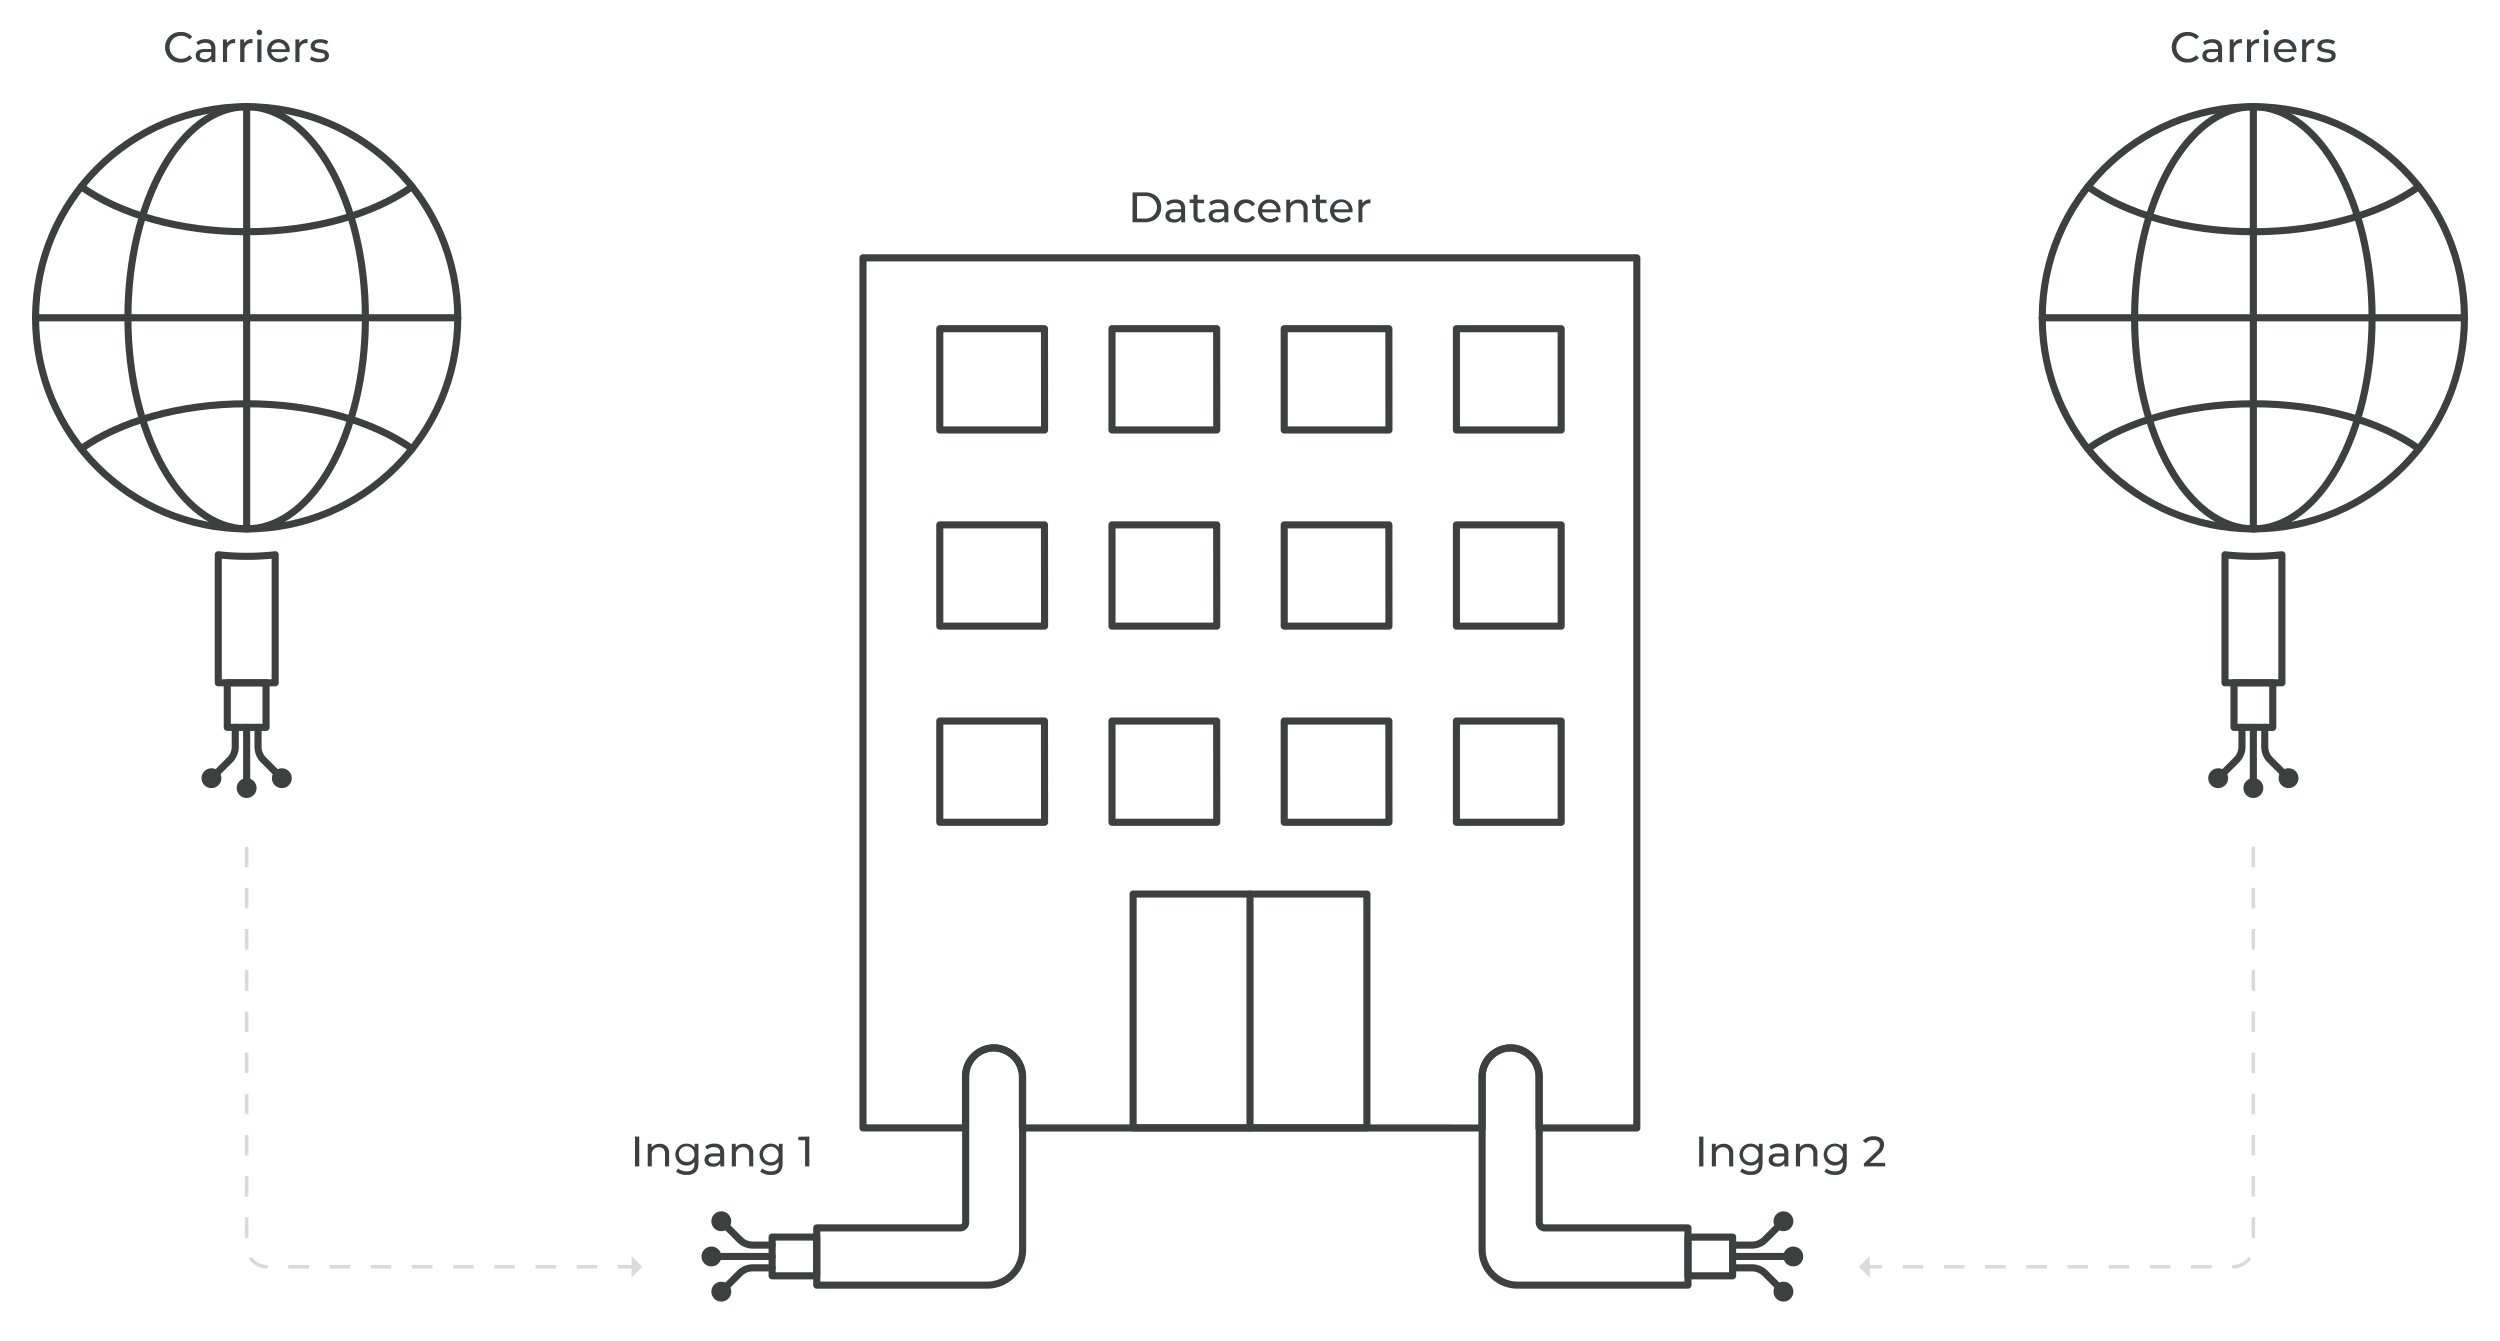 <svg xmlns="http://www.w3.org/2000/svg" viewBox="0 0 703 377"><defs><style>.cls-1{fill:#3c403e;}.cls-2,.cls-4{fill:none;}.cls-2{stroke:#dadadb;stroke-miterlimit:10;stroke-dasharray:5.79 5.79;}.cls-3{fill:#dadadb;}.cls-4{stroke:#3c403e;stroke-linecap:round;stroke-linejoin:round;stroke-width:2px;}</style></defs><g id="txt"><path class="cls-1" d="M46.42,13.25A4.24,4.24,0,0,1,50.87,9a4.17,4.17,0,0,1,3.19,1.3l-.78.76a3.14,3.14,0,0,0-2.37-1,3.23,3.23,0,1,0,0,6.46,3.15,3.15,0,0,0,2.37-1l.78.75a4.16,4.16,0,0,1-3.21,1.32A4.24,4.24,0,0,1,46.42,13.25Z"/><path class="cls-1" d="M60.56,13.61v3.84H59.47v-.84a2.37,2.37,0,0,1-2.09.91c-1.44,0-2.35-.77-2.35-1.87s.66-1.86,2.56-1.86h1.82v-.23c0-1-.56-1.53-1.7-1.53a3.21,3.21,0,0,0-2,.68l-.48-.86A4.23,4.23,0,0,1,57.84,11C59.58,11,60.56,11.87,60.56,13.61Zm-1.15,1.9v-.89H57.63c-1.14,0-1.46.44-1.46,1s.53,1,1.4,1A1.84,1.84,0,0,0,59.41,15.51Z"/><path class="cls-1" d="M66.12,11v1.12h-.27a1.89,1.89,0,0,0-2,2.14v3.17H62.7V11.09h1.1v1.07A2.44,2.44,0,0,1,66.12,11Z"/><path class="cls-1" d="M71,11v1.12h-.26a1.89,1.89,0,0,0-2,2.14v3.17H67.54V11.09h1.1v1.07A2.43,2.43,0,0,1,71,11Z"/><path class="cls-1" d="M72.17,9.12a.78.78,0,0,1,1.56,0,.76.76,0,0,1-.78.77A.75.75,0,0,1,72.17,9.12Zm.2,2h1.15v6.36H72.37Z"/><path class="cls-1" d="M81.44,14.65H76.28a2.16,2.16,0,0,0,2.31,1.86,2.36,2.36,0,0,0,1.83-.77l.64.75a3.47,3.47,0,0,1-5.93-2.22A3.12,3.12,0,0,1,78.32,11a3.06,3.06,0,0,1,3.14,3.28C81.46,14.4,81.45,14.55,81.44,14.65Zm-5.16-.82h4.08a2.05,2.05,0,0,0-4.08,0Z"/><path class="cls-1" d="M86.48,11v1.12h-.26a1.89,1.89,0,0,0-2,2.14v3.17H83.06V11.09h1.11v1.07A2.42,2.42,0,0,1,86.48,11Z"/><path class="cls-1" d="M87.14,16.78l.48-.92a4.05,4.05,0,0,0,2.23.66c1.07,0,1.52-.32,1.52-.86,0-1.43-4-.19-4-2.72,0-1.14,1-1.91,2.65-1.91a4.59,4.59,0,0,1,2.31.58l-.49.91A3.32,3.32,0,0,0,90,12c-1,0-1.5.38-1.5.88,0,1.5,4,.28,4,2.75,0,1.15-1.06,1.88-2.75,1.88A4.62,4.62,0,0,1,87.14,16.78Z"/><path class="cls-1" d="M610.71,13.25A4.24,4.24,0,0,1,615.16,9a4.17,4.17,0,0,1,3.19,1.3l-.78.76a3.14,3.14,0,0,0-2.37-1,3.23,3.23,0,1,0,0,6.46,3.15,3.15,0,0,0,2.37-1l.78.75a4.16,4.16,0,0,1-3.21,1.32A4.24,4.24,0,0,1,610.71,13.25Z"/><path class="cls-1" d="M624.85,13.61v3.84h-1.09v-.84a2.37,2.37,0,0,1-2.09.91c-1.44,0-2.35-.77-2.35-1.87s.66-1.86,2.56-1.86h1.82v-.23c0-1-.56-1.53-1.7-1.53a3.21,3.21,0,0,0-2,.68l-.48-.86a4.23,4.23,0,0,1,2.63-.82C623.87,11,624.85,11.87,624.85,13.61Zm-1.15,1.9v-.89h-1.78c-1.14,0-1.46.44-1.46,1s.53,1,1.4,1A1.84,1.84,0,0,0,623.7,15.51Z"/><path class="cls-1" d="M630.41,11v1.12h-.27a1.89,1.89,0,0,0-2,2.14v3.17H627V11.09h1.1v1.07A2.44,2.44,0,0,1,630.41,11Z"/><path class="cls-1" d="M635.24,11v1.12H635a1.89,1.89,0,0,0-2,2.14v3.17h-1.15V11.09h1.1v1.07A2.43,2.43,0,0,1,635.24,11Z"/><path class="cls-1" d="M636.46,9.12a.78.78,0,0,1,1.56,0,.76.76,0,0,1-.78.77A.75.75,0,0,1,636.46,9.12Zm.2,2h1.15v6.36h-1.15Z"/><path class="cls-1" d="M645.73,14.65h-5.16a2.16,2.16,0,0,0,2.31,1.86,2.36,2.36,0,0,0,1.83-.77l.64.75a3.47,3.47,0,0,1-5.93-2.22A3.12,3.12,0,0,1,642.61,11a3.06,3.06,0,0,1,3.14,3.28C645.75,14.4,645.74,14.55,645.73,14.65Zm-5.16-.82h4.08a2.05,2.05,0,0,0-4.08,0Z"/><path class="cls-1" d="M650.77,11v1.12h-.26a1.89,1.89,0,0,0-2,2.14v3.17h-1.15V11.09h1.11v1.07A2.42,2.42,0,0,1,650.77,11Z"/><path class="cls-1" d="M651.43,16.78l.48-.92a4.05,4.05,0,0,0,2.23.66c1.07,0,1.52-.32,1.52-.86,0-1.43-4-.19-4-2.72,0-1.14,1-1.91,2.65-1.91a4.59,4.59,0,0,1,2.31.58l-.49.91a3.32,3.32,0,0,0-1.83-.51c-1,0-1.5.38-1.5.88,0,1.5,4,.28,4,2.75,0,1.15-1.06,1.88-2.75,1.88A4.62,4.62,0,0,1,651.43,16.78Z"/><path class="cls-1" d="M178.56,319.6h1.2V328h-1.2Z"/><path class="cls-1" d="M188.15,324.34V328H187v-3.53c0-1.24-.62-1.86-1.71-1.86a1.9,1.9,0,0,0-2,2.12V328h-1.15v-6.36h1.11v1a2.73,2.73,0,0,1,2.29-1A2.47,2.47,0,0,1,188.15,324.34Z"/><path class="cls-1" d="M196.4,321.64v5.5c0,2.24-1.14,3.26-3.3,3.26a4.71,4.71,0,0,1-3-.95l.55-.89a3.85,3.85,0,0,0,2.45.83c1.5,0,2.18-.69,2.18-2.13v-.51a2.91,2.91,0,0,1-2.29,1,3.08,3.08,0,1,1,0-6.16,2.89,2.89,0,0,1,2.35,1.05v-1Zm-1.13,3a2.19,2.19,0,1,0-2.18,2.08A2,2,0,0,0,195.27,324.65Z"/><path class="cls-1" d="M203.64,324.16V328h-1.09v-.84a2.36,2.36,0,0,1-2.09.91c-1.44,0-2.35-.77-2.35-1.87s.66-1.86,2.55-1.86h1.83v-.23c0-1-.57-1.53-1.71-1.53a3.2,3.2,0,0,0-2,.68l-.48-.86a4.23,4.23,0,0,1,2.63-.82C202.65,321.58,203.64,322.42,203.64,324.16Zm-1.15,1.9v-.89h-1.78c-1.14,0-1.46.44-1.46,1s.53,1,1.4,1A1.84,1.84,0,0,0,202.49,326.06Z"/><path class="cls-1" d="M211.81,324.34V328h-1.15v-3.53c0-1.24-.63-1.86-1.72-1.86a1.89,1.89,0,0,0-2,2.12V328h-1.15v-6.36h1.1v1a2.74,2.74,0,0,1,2.29-1A2.46,2.46,0,0,1,211.81,324.34Z"/><path class="cls-1" d="M220.07,321.64v5.5c0,2.24-1.14,3.26-3.3,3.26a4.74,4.74,0,0,1-3-.95l.55-.89a3.87,3.87,0,0,0,2.45.83c1.5,0,2.18-.69,2.18-2.13v-.51a2.91,2.91,0,0,1-2.29,1,3.08,3.08,0,1,1,0-6.16,2.89,2.89,0,0,1,2.35,1.05v-1Zm-1.13,3a2.19,2.19,0,0,0-4.38,0,2.19,2.19,0,0,0,4.38,0Z"/><path class="cls-1" d="M227.58,319.6V328h-1.19v-7.35H224.5v-1Z"/><path class="cls-1" d="M477.8,319.6H479V328h-1.2Z"/><path class="cls-1" d="M487.38,324.34V328h-1.15v-3.53c0-1.24-.62-1.86-1.71-1.86a1.9,1.9,0,0,0-2,2.12V328h-1.15v-6.36h1.1v1a2.76,2.76,0,0,1,2.29-1A2.46,2.46,0,0,1,487.38,324.34Z"/><path class="cls-1" d="M495.64,321.64v5.5c0,2.24-1.14,3.26-3.3,3.26a4.71,4.71,0,0,1-3-.95l.55-.89a3.85,3.85,0,0,0,2.45.83c1.49,0,2.18-.69,2.18-2.13v-.51a2.91,2.91,0,0,1-2.29,1,3.08,3.08,0,1,1,0-6.16,2.89,2.89,0,0,1,2.35,1.05v-1Zm-1.13,3a2.19,2.19,0,0,0-4.38,0,2.19,2.19,0,0,0,4.38,0Z"/><path class="cls-1" d="M502.88,324.16V328h-1.1v-.84a2.34,2.34,0,0,1-2.08.91c-1.44,0-2.35-.77-2.35-1.87s.66-1.86,2.55-1.86h1.83v-.23c0-1-.57-1.53-1.71-1.53a3.2,3.2,0,0,0-2,.68l-.48-.86a4.2,4.2,0,0,1,2.62-.82C501.89,321.58,502.88,322.42,502.88,324.16Zm-1.15,1.9v-.89H500c-1.14,0-1.46.44-1.46,1s.52,1,1.4,1A1.85,1.85,0,0,0,501.73,326.06Z"/><path class="cls-1" d="M511.05,324.34V328H509.9v-3.53c0-1.24-.63-1.86-1.72-1.86a1.89,1.89,0,0,0-2,2.12V328H505v-6.36h1.1v1a2.74,2.74,0,0,1,2.29-1A2.46,2.46,0,0,1,511.05,324.34Z"/><path class="cls-1" d="M519.3,321.64v5.5c0,2.24-1.14,3.26-3.29,3.26a4.74,4.74,0,0,1-3-.95l.55-.89a3.85,3.85,0,0,0,2.45.83c1.5,0,2.18-.69,2.18-2.13v-.51a2.91,2.91,0,0,1-2.29,1,3.08,3.08,0,1,1,0-6.16,2.89,2.89,0,0,1,2.35,1.05v-1Zm-1.12,3a2.19,2.19,0,1,0-2.19,2.08A2,2,0,0,0,518.18,324.65Z"/><path class="cls-1" d="M530.12,327v1h-6v-.82l3.42-3.29c.89-.87,1.06-1.39,1.06-1.92,0-.87-.62-1.39-1.79-1.39a2.63,2.63,0,0,0-2.15.91l-.81-.71a3.87,3.87,0,0,1,3.07-1.27c1.75,0,2.88.9,2.88,2.34a3.42,3.42,0,0,1-1.38,2.64L525.81,327Z"/><path class="cls-1" d="M318.48,54.1H322c2.7,0,4.53,1.7,4.53,4.2s-1.83,4.2-4.53,4.2h-3.54ZM322,61.45a3.16,3.16,0,1,0,0-6.31h-2.27v6.31Z"/><path class="cls-1" d="M333.26,58.66V62.5h-1.09v-.84a2.37,2.37,0,0,1-2.09.91c-1.44,0-2.35-.77-2.35-1.87s.66-1.86,2.56-1.86h1.82v-.23c0-1-.56-1.54-1.7-1.54a3.22,3.22,0,0,0-2,.69l-.48-.87a4.29,4.29,0,0,1,2.63-.81C332.28,56.08,333.26,56.92,333.26,58.66Zm-1.15,1.89v-.88h-1.77c-1.14,0-1.47.44-1.47,1s.53,1,1.41,1A1.85,1.85,0,0,0,332.11,60.55Z"/><path class="cls-1" d="M339,62.12a2.15,2.15,0,0,1-1.39.45,1.81,1.81,0,0,1-2-2V57.09h-1.08v-1h1.08V54.75h1.15v1.39h1.82v1h-1.82v3.44a.94.94,0,0,0,1,1.07,1.45,1.45,0,0,0,.89-.3Z"/><path class="cls-1" d="M345.41,58.66V62.5h-1.1v-.84a2.36,2.36,0,0,1-2.08.91c-1.44,0-2.35-.77-2.35-1.87s.66-1.86,2.55-1.86h1.82v-.23c0-1-.56-1.54-1.7-1.54a3.21,3.21,0,0,0-2,.69l-.48-.87a4.26,4.26,0,0,1,2.62-.81C344.42,56.08,345.41,56.92,345.41,58.66Zm-1.16,1.89v-.88h-1.77c-1.14,0-1.46.44-1.46,1s.52,1,1.4,1A1.84,1.84,0,0,0,344.25,60.55Z"/><path class="cls-1" d="M347,59.32a3.18,3.18,0,0,1,3.36-3.24,2.84,2.84,0,0,1,2.59,1.35l-.87.57a2,2,0,0,0-1.73-.91,2.24,2.24,0,0,0,0,4.47,2,2,0,0,0,1.73-.91l.87.55a2.84,2.84,0,0,1-2.59,1.37A3.19,3.19,0,0,1,347,59.32Z"/><path class="cls-1" d="M360.06,59.7H354.9a2.14,2.14,0,0,0,2.3,1.86,2.37,2.37,0,0,0,1.84-.77l.63.75a3.46,3.46,0,0,1-5.92-2.22,3.11,3.11,0,0,1,3.19-3.24,3.07,3.07,0,0,1,3.14,3.27C360.08,59.45,360.07,59.59,360.06,59.7Zm-5.16-.83H359a2.05,2.05,0,0,0-4.08,0Z"/><path class="cls-1" d="M367.71,58.84V62.5h-1.15V59c0-1.25-.62-1.86-1.71-1.86a1.89,1.89,0,0,0-2,2.11V62.5h-1.15V56.14h1.1v1a2.73,2.73,0,0,1,2.29-1A2.46,2.46,0,0,1,367.71,58.84Z"/><path class="cls-1" d="M373.43,62.12a2.2,2.2,0,0,1-1.4.45,1.81,1.81,0,0,1-2-2V57.09h-1.08v-1H370V54.75h1.15v1.39H373v1h-1.82v3.44a.94.94,0,0,0,1,1.07,1.48,1.48,0,0,0,.9-.3Z"/><path class="cls-1" d="M380.32,59.7h-5.15a2.14,2.14,0,0,0,2.3,1.86,2.38,2.38,0,0,0,1.84-.77l.63.75A3.46,3.46,0,0,1,374,59.32a3.11,3.11,0,0,1,3.19-3.24,3.07,3.07,0,0,1,3.14,3.27A2.16,2.16,0,0,1,380.32,59.7Zm-5.15-.83h4.07a2,2,0,0,0-4.07,0Z"/><path class="cls-1" d="M385.37,56.08v1.11h-.27a1.9,1.9,0,0,0-2,2.15V62.5H382V56.14h1.1v1.07A2.42,2.42,0,0,1,385.37,56.08Z"/></g><g id="design"><path class="cls-2" d="M69.36,238.08V350.42a5.79,5.79,0,0,0,5.79,5.79H178"/><polygon class="cls-3" points="177.59 353.18 177.59 359.25 180.63 356.21 177.59 353.18"/><path class="cls-2" d="M633.64,238.08V350.42a5.79,5.79,0,0,1-5.79,5.79H525.37"/><polygon class="cls-3" points="525.77 359.25 525.77 353.18 522.74 356.21 525.77 359.25"/><rect class="cls-4" x="318.63" y="251.41" width="65.74" height="65.74"/><path class="cls-4" d="M439,120.91H409.54V92.43H439Zm-48.43,0H361.12V92.43h29.43Zm-48.42,0H312.69V92.43h29.44Zm-48.42,0H264.27V92.43h29.44Z"/><path class="cls-4" d="M439,176.07H409.54V147.59H439Zm-48.43,0H361.12V147.59h29.43Zm-48.42,0H312.69V147.59h29.44Zm-48.42,0H264.27V147.59h29.44Z"/><path class="cls-4" d="M439,231.23H409.54V202.75H439Zm-48.43,0H361.12V202.75h29.43Zm-48.42,0H312.69V202.75h29.44Zm-48.42,0H264.27V202.75h29.44Z"/><line class="cls-4" x1="351.5" y1="251.41" x2="351.5" y2="317.16"/><path class="cls-4" d="M242.67,72.5V317.16H271.5V302.68a8,8,0,0,1,8-8,8.19,8.19,0,0,1,8,8.22v14.29H416.77V302.68a8,8,0,0,1,8-8,8.19,8.19,0,0,1,8,8.22v14.29h27.5V72.5Z"/><line class="cls-4" x1="201.92" y1="353.32" x2="217.12" y2="353.32"/><rect class="cls-4" x="217.12" y="347.87" width="12.55" height="10.9" transform="translate(446.79 706.63) rotate(180)"/><path class="cls-4" d="M217.12,356.52h-5.43a5.23,5.23,0,0,0-3.7,1.53l-3.84,3.84"/><circle class="cls-1" cx="202.83" cy="363.21" r="2.8"/><path class="cls-4" d="M217.12,350.12h-5.43a5.24,5.24,0,0,1-3.7-1.54l-3.84-3.84"/><circle class="cls-1" cx="202.83" cy="343.42" r="2.8"/><circle class="cls-1" cx="200.05" cy="353.32" r="2.8"/><path class="cls-4" d="M287.56,303v48.38a10,10,0,0,1-10,10H229.67V345.29H270a1.54,1.54,0,0,0,1.55-1.54V302.68a8,8,0,0,1,8.57-8A8.21,8.21,0,0,1,287.56,303Z"/><line class="cls-4" x1="502.41" y1="353.32" x2="487.21" y2="353.32"/><rect class="cls-4" x="474.66" y="347.87" width="12.55" height="10.9"/><path class="cls-4" d="M487.21,356.52h5.43a5.23,5.23,0,0,1,3.7,1.53l3.84,3.84"/><circle class="cls-1" cx="501.5" cy="363.21" r="2.8"/><path class="cls-4" d="M487.21,350.12h5.43a5.24,5.24,0,0,0,3.7-1.54l3.84-3.84"/><circle class="cls-1" cx="501.5" cy="343.42" r="2.8"/><circle class="cls-1" cx="504.27" cy="353.32" r="2.8"/><path class="cls-4" d="M416.77,303v48.38a10,10,0,0,0,10,10h47.88V345.29H434.37a1.54,1.54,0,0,1-1.54-1.54V302.68a8,8,0,0,0-8.58-8A8.21,8.21,0,0,0,416.77,303Z"/><line class="cls-4" x1="69.36" y1="219.74" x2="69.36" y2="204.53"/><rect class="cls-4" x="63.08" y="192.81" width="12.55" height="10.9" transform="translate(267.62 128.91) rotate(90)"/><path class="cls-4" d="M77.38,192V156h0a73,73,0,0,1-16,0h0v36Z"/><path class="cls-4" d="M66.15,204.53V210a5.23,5.23,0,0,1-1.53,3.7l-3.84,3.84"/><circle class="cls-1" cx="59.46" cy="218.83" r="2.8"/><path class="cls-4" d="M72.56,204.53V210a5.23,5.23,0,0,0,1.53,3.7l3.84,3.84"/><circle class="cls-1" cx="79.25" cy="218.83" r="2.8"/><circle class="cls-1" cx="69.36" cy="221.6" r="2.8"/><circle class="cls-4" cx="69.36" cy="89.36" r="59.36"/><ellipse class="cls-4" cx="69.36" cy="89.36" rx="33.39" ry="59.36"/><path class="cls-4" d="M115.87,52.5C105,60.22,88.21,65.16,69.36,65.16S33.71,60.22,22.84,52.5"/><path class="cls-4" d="M115.89,126.2c-10.89-7.72-27.68-12.66-46.53-12.66s-35.68,5-46.54,12.66"/><line class="cls-4" x1="69.36" y1="30" x2="69.36" y2="148.71"/><line class="cls-4" x1="10" y1="89.36" x2="128.71" y2="89.36"/><line class="cls-4" x1="633.64" y1="219.74" x2="633.64" y2="204.53"/><rect class="cls-4" x="627.37" y="192.81" width="12.55" height="10.9" transform="translate(831.91 -435.38) rotate(90)"/><path class="cls-4" d="M641.67,192V156h0a73,73,0,0,1-16,0h0v36Z"/><path class="cls-4" d="M630.44,204.53V210a5.23,5.23,0,0,1-1.53,3.7l-3.84,3.84"/><circle class="cls-1" cx="623.75" cy="218.83" r="2.8"/><path class="cls-4" d="M636.85,204.53V210a5.23,5.23,0,0,0,1.53,3.7l3.84,3.84"/><circle class="cls-1" cx="643.54" cy="218.83" r="2.8"/><circle class="cls-1" cx="633.64" cy="221.6" r="2.8"/><circle class="cls-4" cx="633.64" cy="89.36" r="59.36"/><ellipse class="cls-4" cx="633.64" cy="89.36" rx="33.39" ry="59.36"/><path class="cls-4" d="M680.16,52.5c-10.89,7.72-27.66,12.66-46.51,12.66S598,60.22,587.13,52.5"/><path class="cls-4" d="M680.18,126.2c-10.89-7.72-27.68-12.66-46.53-12.66s-35.68,5-46.54,12.66"/><line class="cls-4" x1="633.64" y1="30" x2="633.64" y2="148.71"/><line class="cls-4" x1="574.29" y1="89.36" x2="693" y2="89.36"/></g></svg>
